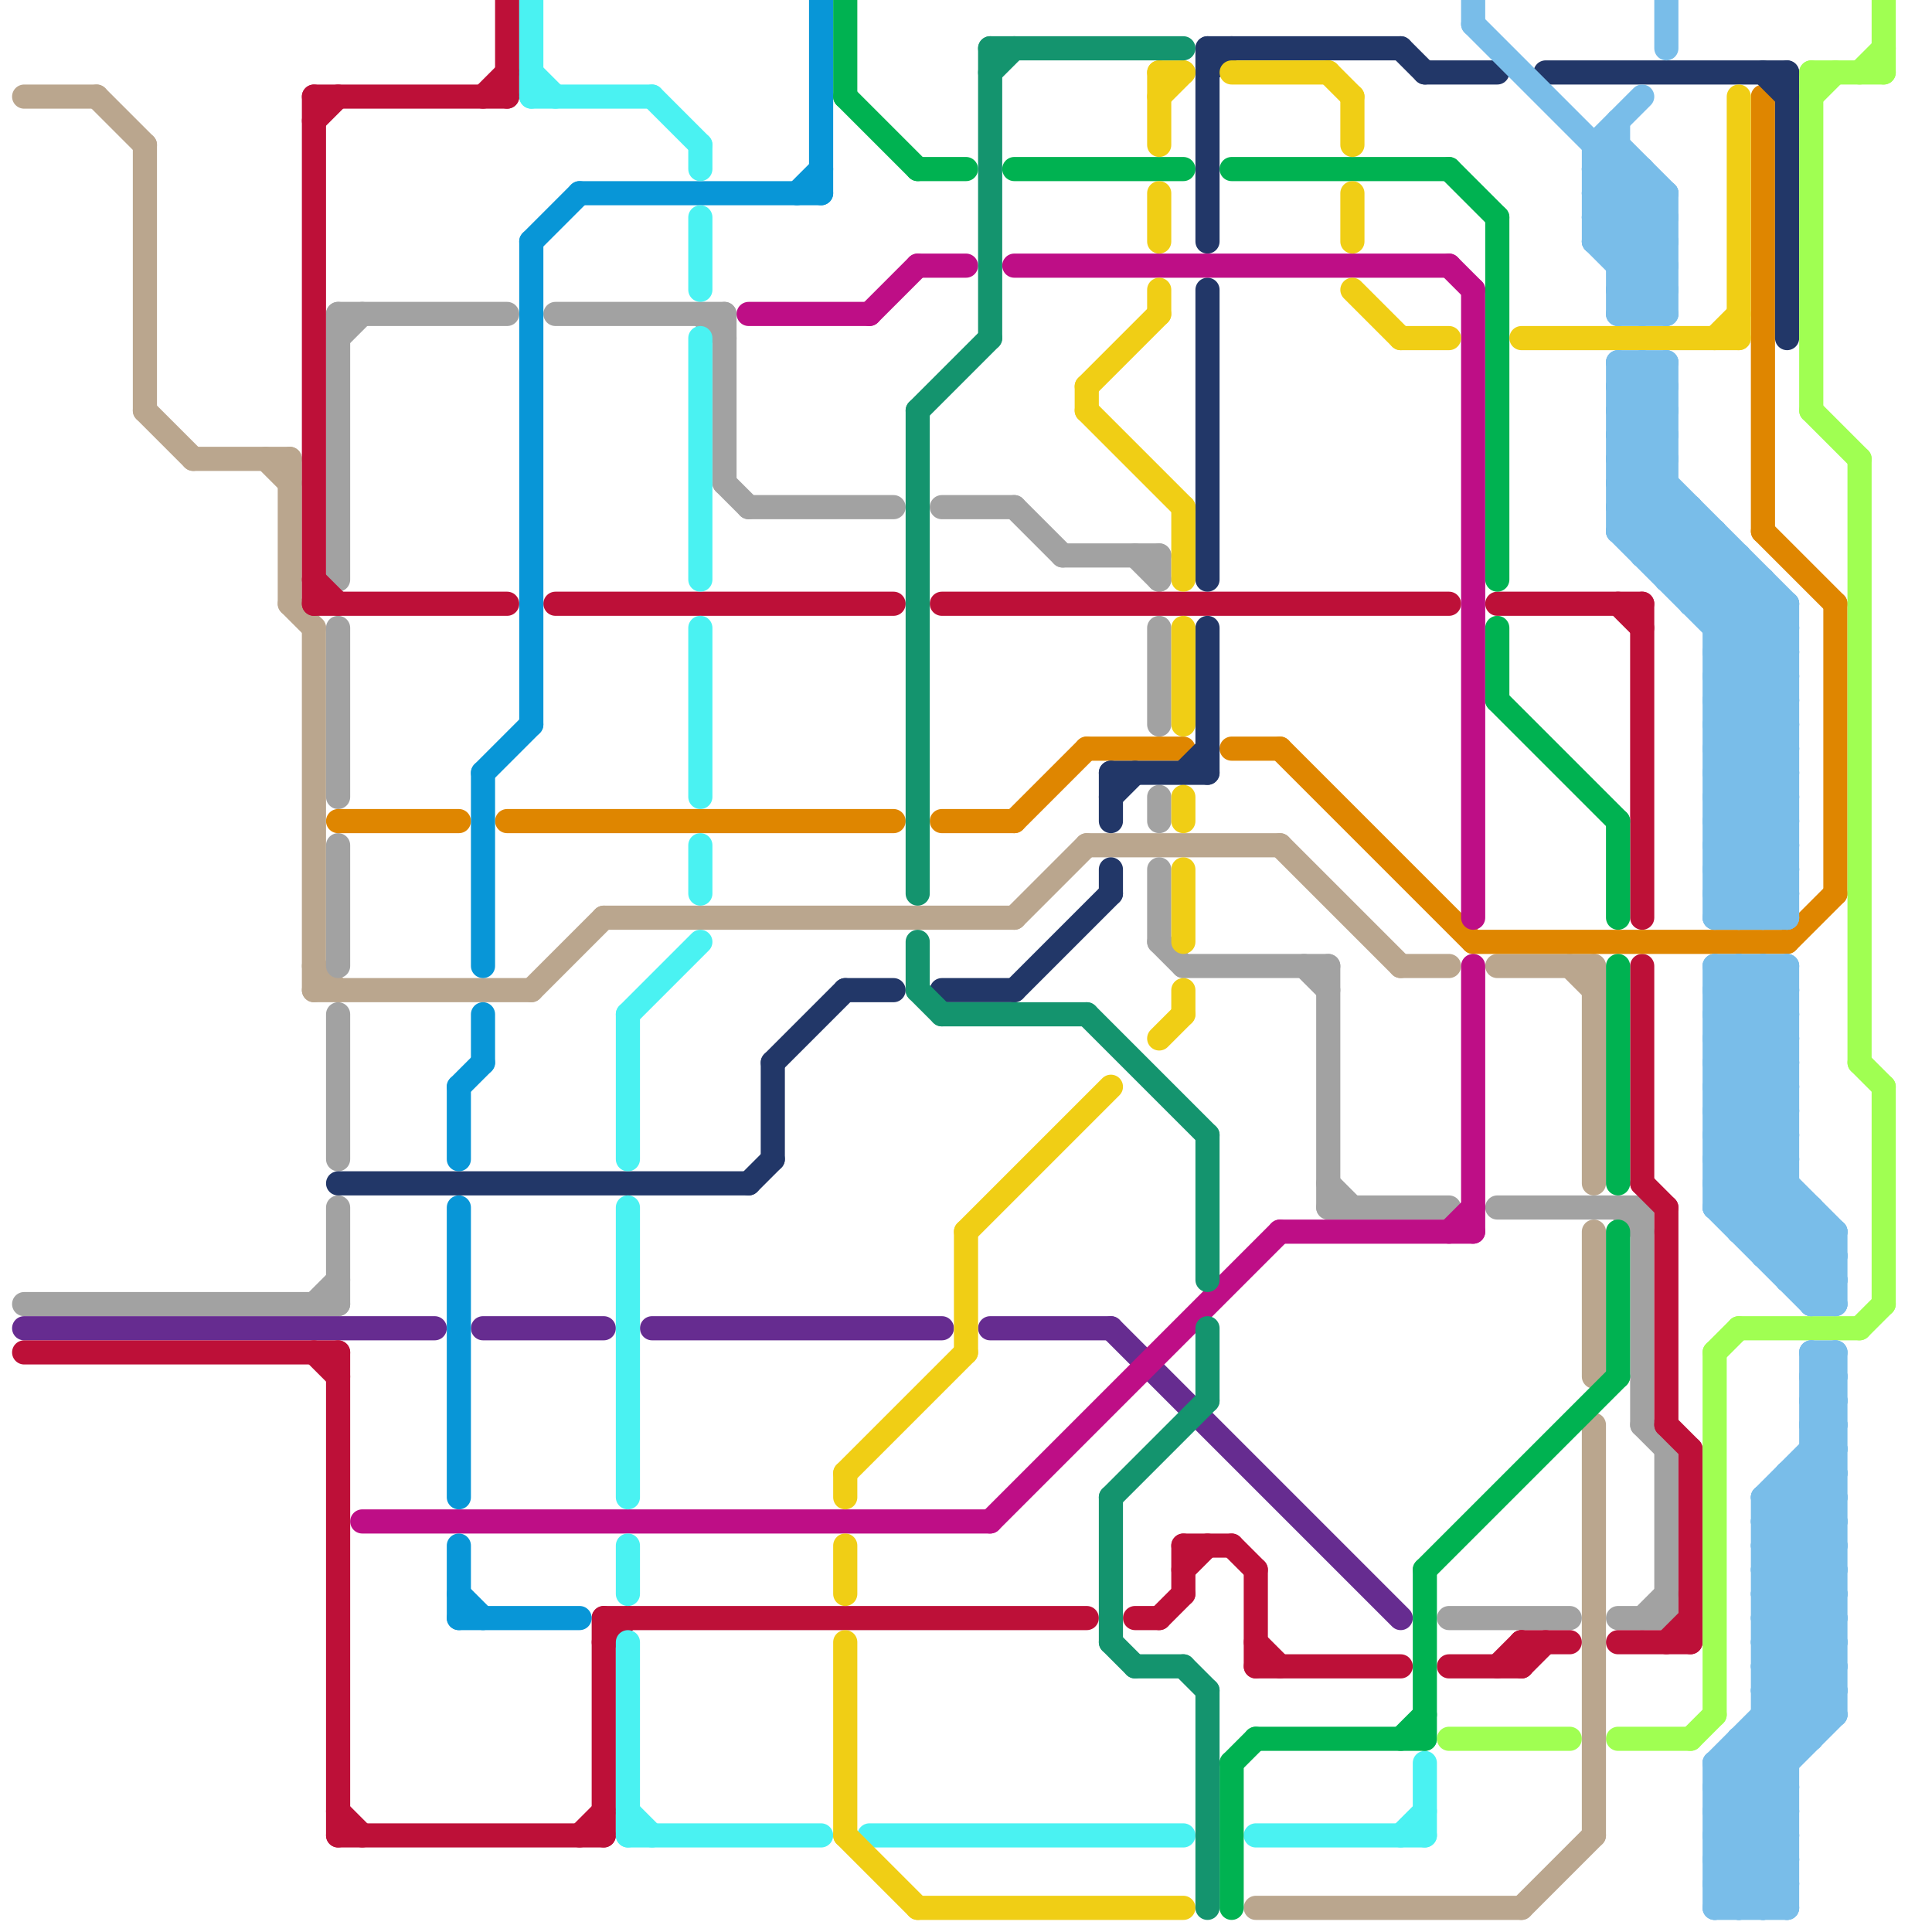 
<svg version="1.1" xmlns="http://www.w3.org/2000/svg" viewBox="0 0 80 80">
<style>line { stroke-width: 1; fill: none; stroke-linecap: round; stroke-linejoin: round; } .c0 { stroke: #baa68e } .c1 { stroke: #a2a2a2 } .c2 { stroke: #662c90 } .c3 { stroke: #bd1038 } .c4 { stroke: #df8600 } .c5 { stroke: #223768 } .c6 { stroke: #be0e86 } .c7 { stroke: #0896d7 } .c8 { stroke: #4af2f2 } .c9 { stroke: #00b251 } .c10 { stroke: #f0ce15 } .c11 { stroke: #14946e } .c12 { stroke: #a0ff52 } .c13 { stroke: #79bde9 }</style><line class="c0" x1="63" y1="79" x2="66" y2="76"/><line class="c0" x1="58" y1="40" x2="60" y2="40"/><line class="c0" x1="62" y1="40" x2="66" y2="40"/><line class="c0" x1="13" y1="26" x2="13" y2="41"/><line class="c0" x1="45" y1="35" x2="53" y2="35"/><line class="c0" x1="12" y1="25" x2="13" y2="26"/><line class="c0" x1="66" y1="40" x2="66" y2="49"/><line class="c0" x1="4" y1="4" x2="6" y2="6"/><line class="c0" x1="12" y1="19" x2="12" y2="25"/><line class="c0" x1="6" y1="17" x2="8" y2="19"/><line class="c0" x1="13" y1="40" x2="14" y2="41"/><line class="c0" x1="13" y1="41" x2="22" y2="41"/><line class="c0" x1="66" y1="59" x2="66" y2="76"/><line class="c0" x1="65" y1="40" x2="66" y2="41"/><line class="c0" x1="53" y1="35" x2="58" y2="40"/><line class="c0" x1="66" y1="51" x2="66" y2="57"/><line class="c0" x1="8" y1="19" x2="12" y2="19"/><line class="c0" x1="52" y1="79" x2="63" y2="79"/><line class="c0" x1="42" y1="38" x2="45" y2="35"/><line class="c0" x1="11" y1="19" x2="12" y2="20"/><line class="c0" x1="22" y1="41" x2="25" y2="38"/><line class="c0" x1="6" y1="6" x2="6" y2="17"/><line class="c0" x1="1" y1="4" x2="4" y2="4"/><line class="c0" x1="25" y1="38" x2="42" y2="38"/><line class="c1" x1="68" y1="50" x2="68" y2="59"/><line class="c1" x1="47" y1="23" x2="48" y2="24"/><line class="c1" x1="55" y1="49" x2="56" y2="50"/><line class="c1" x1="69" y1="60" x2="69" y2="67"/><line class="c1" x1="13" y1="54" x2="14" y2="53"/><line class="c1" x1="67" y1="67" x2="69" y2="67"/><line class="c1" x1="62" y1="50" x2="68" y2="50"/><line class="c1" x1="55" y1="40" x2="55" y2="50"/><line class="c1" x1="60" y1="67" x2="65" y2="67"/><line class="c1" x1="67" y1="50" x2="68" y2="51"/><line class="c1" x1="68" y1="59" x2="69" y2="60"/><line class="c1" x1="48" y1="33" x2="48" y2="34"/><line class="c1" x1="29" y1="13" x2="30" y2="14"/><line class="c1" x1="42" y1="21" x2="44" y2="23"/><line class="c1" x1="44" y1="23" x2="48" y2="23"/><line class="c1" x1="14" y1="42" x2="14" y2="48"/><line class="c1" x1="30" y1="13" x2="30" y2="20"/><line class="c1" x1="14" y1="13" x2="14" y2="24"/><line class="c1" x1="14" y1="14" x2="15" y2="13"/><line class="c1" x1="14" y1="35" x2="14" y2="40"/><line class="c1" x1="14" y1="26" x2="14" y2="33"/><line class="c1" x1="30" y1="20" x2="31" y2="21"/><line class="c1" x1="48" y1="26" x2="48" y2="30"/><line class="c1" x1="48" y1="36" x2="48" y2="39"/><line class="c1" x1="31" y1="21" x2="37" y2="21"/><line class="c1" x1="49" y1="40" x2="55" y2="40"/><line class="c1" x1="39" y1="21" x2="42" y2="21"/><line class="c1" x1="48" y1="23" x2="48" y2="24"/><line class="c1" x1="1" y1="54" x2="14" y2="54"/><line class="c1" x1="54" y1="40" x2="55" y2="41"/><line class="c1" x1="55" y1="50" x2="60" y2="50"/><line class="c1" x1="14" y1="50" x2="14" y2="54"/><line class="c1" x1="14" y1="13" x2="21" y2="13"/><line class="c1" x1="23" y1="13" x2="30" y2="13"/><line class="c1" x1="48" y1="39" x2="49" y2="40"/><line class="c1" x1="68" y1="67" x2="69" y2="66"/><line class="c2" x1="27" y1="55" x2="39" y2="55"/><line class="c2" x1="41" y1="55" x2="46" y2="55"/><line class="c2" x1="46" y1="55" x2="58" y2="67"/><line class="c2" x1="1" y1="55" x2="18" y2="55"/><line class="c2" x1="20" y1="55" x2="25" y2="55"/><line class="c3" x1="25" y1="68" x2="26" y2="67"/><line class="c3" x1="52" y1="68" x2="53" y2="69"/><line class="c3" x1="39" y1="25" x2="60" y2="25"/><line class="c3" x1="63" y1="68" x2="65" y2="68"/><line class="c3" x1="20" y1="4" x2="21" y2="3"/><line class="c3" x1="13" y1="56" x2="14" y2="57"/><line class="c3" x1="51" y1="64" x2="52" y2="65"/><line class="c3" x1="49" y1="64" x2="49" y2="66"/><line class="c3" x1="68" y1="25" x2="68" y2="38"/><line class="c3" x1="14" y1="56" x2="14" y2="76"/><line class="c3" x1="13" y1="4" x2="21" y2="4"/><line class="c3" x1="24" y1="76" x2="25" y2="75"/><line class="c3" x1="13" y1="25" x2="21" y2="25"/><line class="c3" x1="52" y1="69" x2="58" y2="69"/><line class="c3" x1="60" y1="69" x2="63" y2="69"/><line class="c3" x1="47" y1="67" x2="48" y2="67"/><line class="c3" x1="69" y1="50" x2="69" y2="59"/><line class="c3" x1="13" y1="5" x2="14" y2="4"/><line class="c3" x1="14" y1="75" x2="15" y2="76"/><line class="c3" x1="68" y1="40" x2="68" y2="49"/><line class="c3" x1="14" y1="76" x2="25" y2="76"/><line class="c3" x1="67" y1="68" x2="70" y2="68"/><line class="c3" x1="63" y1="69" x2="64" y2="68"/><line class="c3" x1="62" y1="25" x2="68" y2="25"/><line class="c3" x1="48" y1="67" x2="49" y2="66"/><line class="c3" x1="63" y1="68" x2="63" y2="69"/><line class="c3" x1="52" y1="65" x2="52" y2="69"/><line class="c3" x1="70" y1="60" x2="70" y2="68"/><line class="c3" x1="67" y1="25" x2="68" y2="26"/><line class="c3" x1="21" y1="0" x2="21" y2="4"/><line class="c3" x1="13" y1="24" x2="14" y2="25"/><line class="c3" x1="25" y1="67" x2="25" y2="76"/><line class="c3" x1="49" y1="64" x2="51" y2="64"/><line class="c3" x1="13" y1="4" x2="13" y2="25"/><line class="c3" x1="69" y1="68" x2="70" y2="67"/><line class="c3" x1="25" y1="67" x2="45" y2="67"/><line class="c3" x1="69" y1="59" x2="70" y2="60"/><line class="c3" x1="62" y1="69" x2="63" y2="68"/><line class="c3" x1="49" y1="65" x2="50" y2="64"/><line class="c3" x1="68" y1="49" x2="69" y2="50"/><line class="c3" x1="23" y1="25" x2="37" y2="25"/><line class="c3" x1="1" y1="56" x2="14" y2="56"/><line class="c4" x1="14" y1="34" x2="19" y2="34"/><line class="c4" x1="21" y1="34" x2="37" y2="34"/><line class="c4" x1="51" y1="31" x2="53" y2="31"/><line class="c4" x1="73" y1="22" x2="76" y2="25"/><line class="c4" x1="42" y1="34" x2="45" y2="31"/><line class="c4" x1="39" y1="34" x2="42" y2="34"/><line class="c4" x1="61" y1="39" x2="74" y2="39"/><line class="c4" x1="74" y1="39" x2="76" y2="37"/><line class="c4" x1="53" y1="31" x2="61" y2="39"/><line class="c4" x1="45" y1="31" x2="49" y2="31"/><line class="c4" x1="73" y1="4" x2="73" y2="22"/><line class="c4" x1="76" y1="25" x2="76" y2="37"/><line class="c5" x1="14" y1="49" x2="31" y2="49"/><line class="c5" x1="50" y1="12" x2="50" y2="24"/><line class="c5" x1="35" y1="41" x2="37" y2="41"/><line class="c5" x1="31" y1="49" x2="32" y2="48"/><line class="c5" x1="46" y1="36" x2="46" y2="37"/><line class="c5" x1="42" y1="41" x2="46" y2="37"/><line class="c5" x1="49" y1="32" x2="50" y2="31"/><line class="c5" x1="39" y1="41" x2="42" y2="41"/><line class="c5" x1="59" y1="3" x2="62" y2="3"/><line class="c5" x1="46" y1="32" x2="50" y2="32"/><line class="c5" x1="50" y1="3" x2="51" y2="2"/><line class="c5" x1="46" y1="33" x2="47" y2="32"/><line class="c5" x1="46" y1="32" x2="46" y2="34"/><line class="c5" x1="50" y1="2" x2="50" y2="10"/><line class="c5" x1="50" y1="26" x2="50" y2="32"/><line class="c5" x1="50" y1="2" x2="58" y2="2"/><line class="c5" x1="73" y1="3" x2="74" y2="4"/><line class="c5" x1="32" y1="44" x2="35" y2="41"/><line class="c5" x1="64" y1="3" x2="74" y2="3"/><line class="c5" x1="74" y1="3" x2="74" y2="14"/><line class="c5" x1="58" y1="2" x2="59" y2="3"/><line class="c5" x1="32" y1="44" x2="32" y2="48"/><line class="c6" x1="15" y1="63" x2="41" y2="63"/><line class="c6" x1="41" y1="63" x2="53" y2="51"/><line class="c6" x1="60" y1="11" x2="61" y2="12"/><line class="c6" x1="61" y1="12" x2="61" y2="38"/><line class="c6" x1="31" y1="13" x2="36" y2="13"/><line class="c6" x1="53" y1="51" x2="61" y2="51"/><line class="c6" x1="42" y1="11" x2="60" y2="11"/><line class="c6" x1="38" y1="11" x2="40" y2="11"/><line class="c6" x1="61" y1="40" x2="61" y2="51"/><line class="c6" x1="36" y1="13" x2="38" y2="11"/><line class="c6" x1="60" y1="51" x2="61" y2="50"/><line class="c7" x1="19" y1="67" x2="24" y2="67"/><line class="c7" x1="19" y1="64" x2="19" y2="67"/><line class="c7" x1="19" y1="50" x2="19" y2="62"/><line class="c7" x1="19" y1="45" x2="19" y2="48"/><line class="c7" x1="20" y1="42" x2="20" y2="44"/><line class="c7" x1="34" y1="0" x2="34" y2="8"/><line class="c7" x1="20" y1="32" x2="20" y2="40"/><line class="c7" x1="20" y1="32" x2="22" y2="30"/><line class="c7" x1="22" y1="10" x2="24" y2="8"/><line class="c7" x1="19" y1="45" x2="20" y2="44"/><line class="c7" x1="24" y1="8" x2="34" y2="8"/><line class="c7" x1="33" y1="8" x2="34" y2="7"/><line class="c7" x1="22" y1="10" x2="22" y2="30"/><line class="c7" x1="19" y1="66" x2="20" y2="67"/><line class="c8" x1="36" y1="76" x2="49" y2="76"/><line class="c8" x1="29" y1="6" x2="29" y2="7"/><line class="c8" x1="27" y1="4" x2="29" y2="6"/><line class="c8" x1="29" y1="9" x2="29" y2="12"/><line class="c8" x1="22" y1="4" x2="27" y2="4"/><line class="c8" x1="26" y1="64" x2="26" y2="66"/><line class="c8" x1="52" y1="76" x2="59" y2="76"/><line class="c8" x1="26" y1="42" x2="29" y2="39"/><line class="c8" x1="58" y1="76" x2="59" y2="75"/><line class="c8" x1="26" y1="50" x2="26" y2="62"/><line class="c8" x1="59" y1="73" x2="59" y2="76"/><line class="c8" x1="26" y1="75" x2="27" y2="76"/><line class="c8" x1="26" y1="76" x2="34" y2="76"/><line class="c8" x1="26" y1="42" x2="26" y2="48"/><line class="c8" x1="29" y1="14" x2="29" y2="24"/><line class="c8" x1="22" y1="0" x2="22" y2="4"/><line class="c8" x1="29" y1="26" x2="29" y2="33"/><line class="c8" x1="26" y1="68" x2="26" y2="76"/><line class="c8" x1="29" y1="35" x2="29" y2="37"/><line class="c8" x1="22" y1="3" x2="23" y2="4"/><line class="c9" x1="35" y1="0" x2="35" y2="4"/><line class="c9" x1="67" y1="40" x2="67" y2="49"/><line class="c9" x1="62" y1="9" x2="62" y2="24"/><line class="c9" x1="62" y1="26" x2="62" y2="29"/><line class="c9" x1="67" y1="34" x2="67" y2="38"/><line class="c9" x1="52" y1="72" x2="59" y2="72"/><line class="c9" x1="59" y1="65" x2="67" y2="57"/><line class="c9" x1="51" y1="73" x2="51" y2="79"/><line class="c9" x1="51" y1="7" x2="60" y2="7"/><line class="c9" x1="58" y1="72" x2="59" y2="71"/><line class="c9" x1="38" y1="7" x2="40" y2="7"/><line class="c9" x1="59" y1="65" x2="59" y2="72"/><line class="c9" x1="35" y1="4" x2="38" y2="7"/><line class="c9" x1="60" y1="7" x2="62" y2="9"/><line class="c9" x1="62" y1="29" x2="67" y2="34"/><line class="c9" x1="51" y1="73" x2="52" y2="72"/><line class="c9" x1="67" y1="51" x2="67" y2="57"/><line class="c9" x1="42" y1="7" x2="49" y2="7"/><line class="c10" x1="48" y1="12" x2="48" y2="13"/><line class="c10" x1="48" y1="3" x2="48" y2="6"/><line class="c10" x1="49" y1="36" x2="49" y2="39"/><line class="c10" x1="55" y1="3" x2="56" y2="4"/><line class="c10" x1="49" y1="26" x2="49" y2="30"/><line class="c10" x1="51" y1="3" x2="55" y2="3"/><line class="c10" x1="35" y1="68" x2="35" y2="76"/><line class="c10" x1="35" y1="76" x2="38" y2="79"/><line class="c10" x1="49" y1="33" x2="49" y2="34"/><line class="c10" x1="56" y1="4" x2="56" y2="6"/><line class="c10" x1="35" y1="64" x2="35" y2="66"/><line class="c10" x1="63" y1="14" x2="72" y2="14"/><line class="c10" x1="38" y1="79" x2="49" y2="79"/><line class="c10" x1="56" y1="12" x2="58" y2="14"/><line class="c10" x1="48" y1="8" x2="48" y2="10"/><line class="c10" x1="40" y1="51" x2="40" y2="56"/><line class="c10" x1="40" y1="51" x2="46" y2="45"/><line class="c10" x1="49" y1="21" x2="49" y2="24"/><line class="c10" x1="71" y1="14" x2="72" y2="13"/><line class="c10" x1="72" y1="4" x2="72" y2="14"/><line class="c10" x1="48" y1="4" x2="49" y2="3"/><line class="c10" x1="35" y1="61" x2="40" y2="56"/><line class="c10" x1="48" y1="3" x2="49" y2="3"/><line class="c10" x1="58" y1="14" x2="60" y2="14"/><line class="c10" x1="35" y1="61" x2="35" y2="62"/><line class="c10" x1="45" y1="16" x2="48" y2="13"/><line class="c10" x1="48" y1="43" x2="49" y2="42"/><line class="c10" x1="49" y1="41" x2="49" y2="42"/><line class="c10" x1="56" y1="8" x2="56" y2="10"/><line class="c10" x1="45" y1="17" x2="49" y2="21"/><line class="c10" x1="45" y1="16" x2="45" y2="17"/><line class="c11" x1="49" y1="69" x2="50" y2="70"/><line class="c11" x1="45" y1="42" x2="50" y2="47"/><line class="c11" x1="38" y1="39" x2="38" y2="41"/><line class="c11" x1="38" y1="41" x2="39" y2="42"/><line class="c11" x1="41" y1="2" x2="41" y2="14"/><line class="c11" x1="39" y1="42" x2="45" y2="42"/><line class="c11" x1="47" y1="69" x2="49" y2="69"/><line class="c11" x1="50" y1="70" x2="50" y2="79"/><line class="c11" x1="38" y1="17" x2="38" y2="37"/><line class="c11" x1="38" y1="17" x2="41" y2="14"/><line class="c11" x1="46" y1="68" x2="47" y2="69"/><line class="c11" x1="41" y1="3" x2="42" y2="2"/><line class="c11" x1="41" y1="2" x2="49" y2="2"/><line class="c11" x1="50" y1="47" x2="50" y2="53"/><line class="c11" x1="46" y1="62" x2="50" y2="58"/><line class="c11" x1="50" y1="55" x2="50" y2="58"/><line class="c11" x1="46" y1="62" x2="46" y2="68"/><line class="c12" x1="75" y1="3" x2="78" y2="3"/><line class="c12" x1="67" y1="72" x2="70" y2="72"/><line class="c12" x1="77" y1="3" x2="78" y2="2"/><line class="c12" x1="75" y1="17" x2="77" y2="19"/><line class="c12" x1="78" y1="0" x2="78" y2="3"/><line class="c12" x1="77" y1="55" x2="78" y2="54"/><line class="c12" x1="77" y1="44" x2="78" y2="45"/><line class="c12" x1="77" y1="19" x2="77" y2="44"/><line class="c12" x1="71" y1="56" x2="71" y2="71"/><line class="c12" x1="75" y1="3" x2="75" y2="17"/><line class="c12" x1="70" y1="72" x2="71" y2="71"/><line class="c12" x1="71" y1="56" x2="72" y2="55"/><line class="c12" x1="78" y1="45" x2="78" y2="54"/><line class="c12" x1="75" y1="4" x2="76" y2="3"/><line class="c12" x1="60" y1="72" x2="65" y2="72"/><line class="c12" x1="72" y1="55" x2="77" y2="55"/><line class="c13" x1="71" y1="42" x2="74" y2="45"/><line class="c13" x1="71" y1="46" x2="74" y2="46"/><line class="c13" x1="68" y1="22" x2="69" y2="21"/><line class="c13" x1="67" y1="17" x2="69" y2="19"/><line class="c13" x1="71" y1="48" x2="74" y2="48"/><line class="c13" x1="71" y1="44" x2="74" y2="47"/><line class="c13" x1="67" y1="10" x2="69" y2="8"/><line class="c13" x1="71" y1="41" x2="72" y2="40"/><line class="c13" x1="67" y1="13" x2="69" y2="11"/><line class="c13" x1="67" y1="16" x2="69" y2="18"/><line class="c13" x1="71" y1="50" x2="75" y2="50"/><line class="c13" x1="68" y1="13" x2="69" y2="12"/><line class="c13" x1="71" y1="29" x2="74" y2="29"/><line class="c13" x1="71" y1="31" x2="74" y2="31"/><line class="c13" x1="67" y1="12" x2="69" y2="12"/><line class="c13" x1="74" y1="40" x2="74" y2="53"/><line class="c13" x1="73" y1="24" x2="73" y2="38"/><line class="c13" x1="70" y1="25" x2="74" y2="25"/><line class="c13" x1="75" y1="54" x2="76" y2="53"/><line class="c13" x1="66" y1="7" x2="67" y2="6"/><line class="c13" x1="71" y1="74" x2="74" y2="77"/><line class="c13" x1="66" y1="9" x2="68" y2="7"/><line class="c13" x1="71" y1="28" x2="74" y2="25"/><line class="c13" x1="67" y1="13" x2="69" y2="13"/><line class="c13" x1="67" y1="22" x2="71" y2="22"/><line class="c13" x1="66" y1="6" x2="66" y2="10"/><line class="c13" x1="71" y1="38" x2="74" y2="35"/><line class="c13" x1="66" y1="6" x2="68" y2="4"/><line class="c13" x1="72" y1="38" x2="74" y2="36"/><line class="c13" x1="66" y1="8" x2="69" y2="11"/><line class="c13" x1="66" y1="10" x2="69" y2="13"/><line class="c13" x1="71" y1="26" x2="73" y2="24"/><line class="c13" x1="71" y1="75" x2="74" y2="78"/><line class="c13" x1="71" y1="79" x2="74" y2="79"/><line class="c13" x1="74" y1="62" x2="76" y2="64"/><line class="c13" x1="71" y1="76" x2="76" y2="71"/><line class="c13" x1="72" y1="72" x2="75" y2="72"/><line class="c13" x1="73" y1="63" x2="76" y2="66"/><line class="c13" x1="73" y1="67" x2="76" y2="67"/><line class="c13" x1="71" y1="33" x2="74" y2="36"/><line class="c13" x1="66" y1="7" x2="68" y2="7"/><line class="c13" x1="73" y1="69" x2="76" y2="69"/><line class="c13" x1="68" y1="15" x2="68" y2="23"/><line class="c13" x1="71" y1="35" x2="74" y2="38"/><line class="c13" x1="73" y1="65" x2="76" y2="68"/><line class="c13" x1="71" y1="27" x2="74" y2="30"/><line class="c13" x1="73" y1="62" x2="73" y2="79"/><line class="c13" x1="67" y1="5" x2="67" y2="13"/><line class="c13" x1="67" y1="21" x2="69" y2="19"/><line class="c13" x1="71" y1="78" x2="74" y2="75"/><line class="c13" x1="67" y1="22" x2="74" y2="29"/><line class="c13" x1="73" y1="64" x2="76" y2="61"/><line class="c13" x1="67" y1="18" x2="69" y2="16"/><line class="c13" x1="70" y1="25" x2="72" y2="23"/><line class="c13" x1="73" y1="70" x2="76" y2="70"/><line class="c13" x1="67" y1="20" x2="69" y2="18"/><line class="c13" x1="75" y1="53" x2="76" y2="52"/><line class="c13" x1="71" y1="42" x2="74" y2="42"/><line class="c13" x1="73" y1="52" x2="75" y2="50"/><line class="c13" x1="71" y1="34" x2="74" y2="34"/><line class="c13" x1="71" y1="44" x2="74" y2="44"/><line class="c13" x1="71" y1="36" x2="74" y2="36"/><line class="c13" x1="73" y1="62" x2="76" y2="59"/><line class="c13" x1="75" y1="59" x2="76" y2="58"/><line class="c13" x1="75" y1="56" x2="75" y2="72"/><line class="c13" x1="67" y1="19" x2="74" y2="26"/><line class="c13" x1="71" y1="29" x2="74" y2="26"/><line class="c13" x1="67" y1="15" x2="69" y2="15"/><line class="c13" x1="73" y1="40" x2="73" y2="52"/><line class="c13" x1="71" y1="31" x2="74" y2="28"/><line class="c13" x1="72" y1="40" x2="74" y2="42"/><line class="c13" x1="71" y1="75" x2="76" y2="70"/><line class="c13" x1="71" y1="37" x2="74" y2="37"/><line class="c13" x1="67" y1="18" x2="69" y2="18"/><line class="c13" x1="67" y1="20" x2="69" y2="20"/><line class="c13" x1="67" y1="22" x2="69" y2="20"/><line class="c13" x1="71" y1="43" x2="74" y2="40"/><line class="c13" x1="71" y1="45" x2="74" y2="42"/><line class="c13" x1="72" y1="51" x2="74" y2="49"/><line class="c13" x1="71" y1="47" x2="76" y2="52"/><line class="c13" x1="71" y1="49" x2="76" y2="54"/><line class="c13" x1="71" y1="74" x2="74" y2="74"/><line class="c13" x1="75" y1="59" x2="76" y2="60"/><line class="c13" x1="73" y1="66" x2="76" y2="69"/><line class="c13" x1="73" y1="68" x2="76" y2="71"/><line class="c13" x1="66" y1="8" x2="69" y2="8"/><line class="c13" x1="71" y1="40" x2="74" y2="43"/><line class="c13" x1="75" y1="56" x2="76" y2="57"/><line class="c13" x1="66" y1="10" x2="69" y2="10"/><line class="c13" x1="67" y1="15" x2="69" y2="17"/><line class="c13" x1="67" y1="12" x2="68" y2="13"/><line class="c13" x1="71" y1="75" x2="74" y2="75"/><line class="c13" x1="71" y1="79" x2="74" y2="76"/><line class="c13" x1="71" y1="77" x2="74" y2="77"/><line class="c13" x1="67" y1="11" x2="69" y2="9"/><line class="c13" x1="73" y1="63" x2="76" y2="63"/><line class="c13" x1="73" y1="67" x2="76" y2="64"/><line class="c13" x1="72" y1="72" x2="72" y2="79"/><line class="c13" x1="73" y1="65" x2="76" y2="65"/><line class="c13" x1="73" y1="69" x2="76" y2="66"/><line class="c13" x1="71" y1="27" x2="74" y2="27"/><line class="c13" x1="72" y1="50" x2="74" y2="48"/><line class="c13" x1="71" y1="47" x2="74" y2="47"/><line class="c13" x1="71" y1="49" x2="74" y2="49"/><line class="c13" x1="71" y1="30" x2="74" y2="27"/><line class="c13" x1="72" y1="73" x2="74" y2="75"/><line class="c13" x1="71" y1="41" x2="74" y2="41"/><line class="c13" x1="71" y1="32" x2="74" y2="29"/><line class="c13" x1="69" y1="15" x2="69" y2="24"/><line class="c13" x1="67" y1="15" x2="67" y2="22"/><line class="c13" x1="75" y1="60" x2="76" y2="61"/><line class="c13" x1="73" y1="70" x2="76" y2="67"/><line class="c13" x1="71" y1="50" x2="75" y2="54"/><line class="c13" x1="74" y1="61" x2="74" y2="79"/><line class="c13" x1="73" y1="38" x2="74" y2="37"/><line class="c13" x1="72" y1="23" x2="72" y2="38"/><line class="c13" x1="67" y1="11" x2="69" y2="11"/><line class="c13" x1="71" y1="22" x2="71" y2="38"/><line class="c13" x1="71" y1="34" x2="74" y2="31"/><line class="c13" x1="71" y1="36" x2="74" y2="33"/><line class="c13" x1="73" y1="71" x2="74" y2="72"/><line class="c13" x1="75" y1="58" x2="76" y2="58"/><line class="c13" x1="74" y1="61" x2="76" y2="61"/><line class="c13" x1="71" y1="46" x2="74" y2="43"/><line class="c13" x1="71" y1="48" x2="74" y2="45"/><line class="c13" x1="73" y1="62" x2="76" y2="65"/><line class="c13" x1="71" y1="73" x2="74" y2="76"/><line class="c13" x1="71" y1="42" x2="73" y2="40"/><line class="c13" x1="75" y1="57" x2="76" y2="57"/><line class="c13" x1="69" y1="8" x2="69" y2="13"/><line class="c13" x1="71" y1="74" x2="76" y2="69"/><line class="c13" x1="73" y1="79" x2="74" y2="78"/><line class="c13" x1="71" y1="37" x2="74" y2="34"/><line class="c13" x1="72" y1="40" x2="72" y2="51"/><line class="c13" x1="71" y1="31" x2="74" y2="34"/><line class="c13" x1="69" y1="24" x2="73" y2="24"/><line class="c13" x1="74" y1="25" x2="74" y2="38"/><line class="c13" x1="66" y1="7" x2="69" y2="10"/><line class="c13" x1="71" y1="43" x2="74" y2="46"/><line class="c13" x1="66" y1="9" x2="69" y2="12"/><line class="c13" x1="67" y1="17" x2="69" y2="15"/><line class="c13" x1="71" y1="26" x2="74" y2="26"/><line class="c13" x1="66" y1="6" x2="67" y2="6"/><line class="c13" x1="71" y1="25" x2="72" y2="24"/><line class="c13" x1="71" y1="45" x2="74" y2="48"/><line class="c13" x1="73" y1="40" x2="74" y2="41"/><line class="c13" x1="75" y1="61" x2="76" y2="62"/><line class="c13" x1="74" y1="61" x2="76" y2="63"/><line class="c13" x1="73" y1="66" x2="76" y2="66"/><line class="c13" x1="73" y1="72" x2="74" y2="73"/><line class="c13" x1="73" y1="68" x2="76" y2="68"/><line class="c13" x1="71" y1="78" x2="72" y2="79"/><line class="c13" x1="71" y1="28" x2="74" y2="31"/><line class="c13" x1="71" y1="77" x2="74" y2="74"/><line class="c13" x1="67" y1="6" x2="69" y2="8"/><line class="c13" x1="67" y1="16" x2="68" y2="15"/><line class="c13" x1="67" y1="21" x2="74" y2="28"/><line class="c13" x1="72" y1="79" x2="74" y2="77"/><line class="c13" x1="73" y1="63" x2="76" y2="60"/><line class="c13" x1="73" y1="65" x2="76" y2="62"/><line class="c13" x1="71" y1="37" x2="72" y2="38"/><line class="c13" x1="67" y1="20" x2="74" y2="27"/><line class="c13" x1="71" y1="33" x2="74" y2="33"/><line class="c13" x1="73" y1="70" x2="75" y2="72"/><line class="c13" x1="71" y1="35" x2="74" y2="35"/><line class="c13" x1="67" y1="16" x2="69" y2="16"/><line class="c13" x1="71" y1="30" x2="74" y2="33"/><line class="c13" x1="71" y1="32" x2="74" y2="35"/><line class="c13" x1="68" y1="7" x2="68" y2="13"/><line class="c13" x1="71" y1="36" x2="73" y2="38"/><line class="c13" x1="72" y1="51" x2="76" y2="51"/><line class="c13" x1="71" y1="27" x2="73" y2="25"/><line class="c13" x1="69" y1="24" x2="71" y2="22"/><line class="c13" x1="67" y1="18" x2="74" y2="25"/><line class="c13" x1="71" y1="76" x2="74" y2="79"/><line class="c13" x1="61" y1="0" x2="61" y2="1"/><line class="c13" x1="73" y1="64" x2="76" y2="67"/><line class="c13" x1="71" y1="34" x2="74" y2="37"/><line class="c13" x1="75" y1="54" x2="76" y2="54"/><line class="c13" x1="74" y1="53" x2="76" y2="51"/><line class="c13" x1="71" y1="44" x2="74" y2="41"/><line class="c13" x1="73" y1="62" x2="76" y2="62"/><line class="c13" x1="71" y1="73" x2="74" y2="73"/><line class="c13" x1="61" y1="1" x2="69" y2="9"/><line class="c13" x1="69" y1="0" x2="69" y2="2"/><line class="c13" x1="70" y1="24" x2="71" y2="23"/><line class="c13" x1="69" y1="23" x2="70" y2="22"/><line class="c13" x1="75" y1="60" x2="76" y2="60"/><line class="c13" x1="67" y1="19" x2="69" y2="17"/><line class="c13" x1="73" y1="71" x2="76" y2="71"/><line class="c13" x1="68" y1="23" x2="70" y2="21"/><line class="c13" x1="70" y1="21" x2="70" y2="25"/><line class="c13" x1="71" y1="29" x2="74" y2="32"/><line class="c13" x1="71" y1="43" x2="74" y2="43"/><line class="c13" x1="66" y1="9" x2="69" y2="9"/><line class="c13" x1="71" y1="45" x2="74" y2="45"/><line class="c13" x1="76" y1="56" x2="76" y2="71"/><line class="c13" x1="75" y1="58" x2="76" y2="57"/><line class="c13" x1="74" y1="53" x2="76" y2="53"/><line class="c13" x1="73" y1="66" x2="76" y2="63"/><line class="c13" x1="71" y1="77" x2="73" y2="79"/><line class="c13" x1="73" y1="68" x2="76" y2="65"/><line class="c13" x1="74" y1="52" x2="75" y2="51"/><line class="c13" x1="75" y1="57" x2="76" y2="56"/><line class="c13" x1="76" y1="51" x2="76" y2="54"/><line class="c13" x1="71" y1="28" x2="74" y2="28"/><line class="c13" x1="75" y1="50" x2="75" y2="54"/><line class="c13" x1="71" y1="50" x2="74" y2="47"/><line class="c13" x1="71" y1="38" x2="74" y2="38"/><line class="c13" x1="67" y1="19" x2="69" y2="19"/><line class="c13" x1="72" y1="72" x2="74" y2="74"/><line class="c13" x1="71" y1="40" x2="74" y2="40"/><line class="c13" x1="68" y1="15" x2="69" y2="16"/><line class="c13" x1="71" y1="46" x2="76" y2="51"/><line class="c13" x1="71" y1="73" x2="71" y2="79"/><line class="c13" x1="71" y1="48" x2="76" y2="53"/><line class="c13" x1="68" y1="23" x2="72" y2="23"/><line class="c13" x1="71" y1="40" x2="71" y2="50"/><line class="c13" x1="73" y1="69" x2="75" y2="71"/><line class="c13" x1="67" y1="21" x2="70" y2="21"/><line class="c13" x1="75" y1="58" x2="76" y2="59"/><line class="c13" x1="67" y1="17" x2="69" y2="17"/><line class="c13" x1="71" y1="33" x2="74" y2="30"/><line class="c13" x1="71" y1="35" x2="74" y2="32"/><line class="c13" x1="73" y1="67" x2="76" y2="70"/><line class="c13" x1="73" y1="51" x2="74" y2="50"/><line class="c13" x1="71" y1="30" x2="74" y2="30"/><line class="c13" x1="75" y1="59" x2="76" y2="59"/><line class="c13" x1="66" y1="8" x2="67" y2="7"/><line class="c13" x1="71" y1="32" x2="74" y2="32"/><line class="c13" x1="71" y1="47" x2="74" y2="44"/><line class="c13" x1="71" y1="41" x2="74" y2="44"/><line class="c13" x1="66" y1="10" x2="68" y2="8"/><line class="c13" x1="71" y1="49" x2="74" y2="46"/><line class="c13" x1="75" y1="57" x2="76" y2="58"/><line class="c13" x1="71" y1="76" x2="74" y2="76"/><line class="c13" x1="73" y1="52" x2="76" y2="52"/><line class="c13" x1="71" y1="78" x2="74" y2="78"/><line class="c13" x1="75" y1="56" x2="76" y2="56"/><line class="c13" x1="71" y1="73" x2="76" y2="68"/><line class="c13" x1="67" y1="12" x2="69" y2="10"/><line class="c13" x1="73" y1="64" x2="76" y2="64"/>


</svg>


